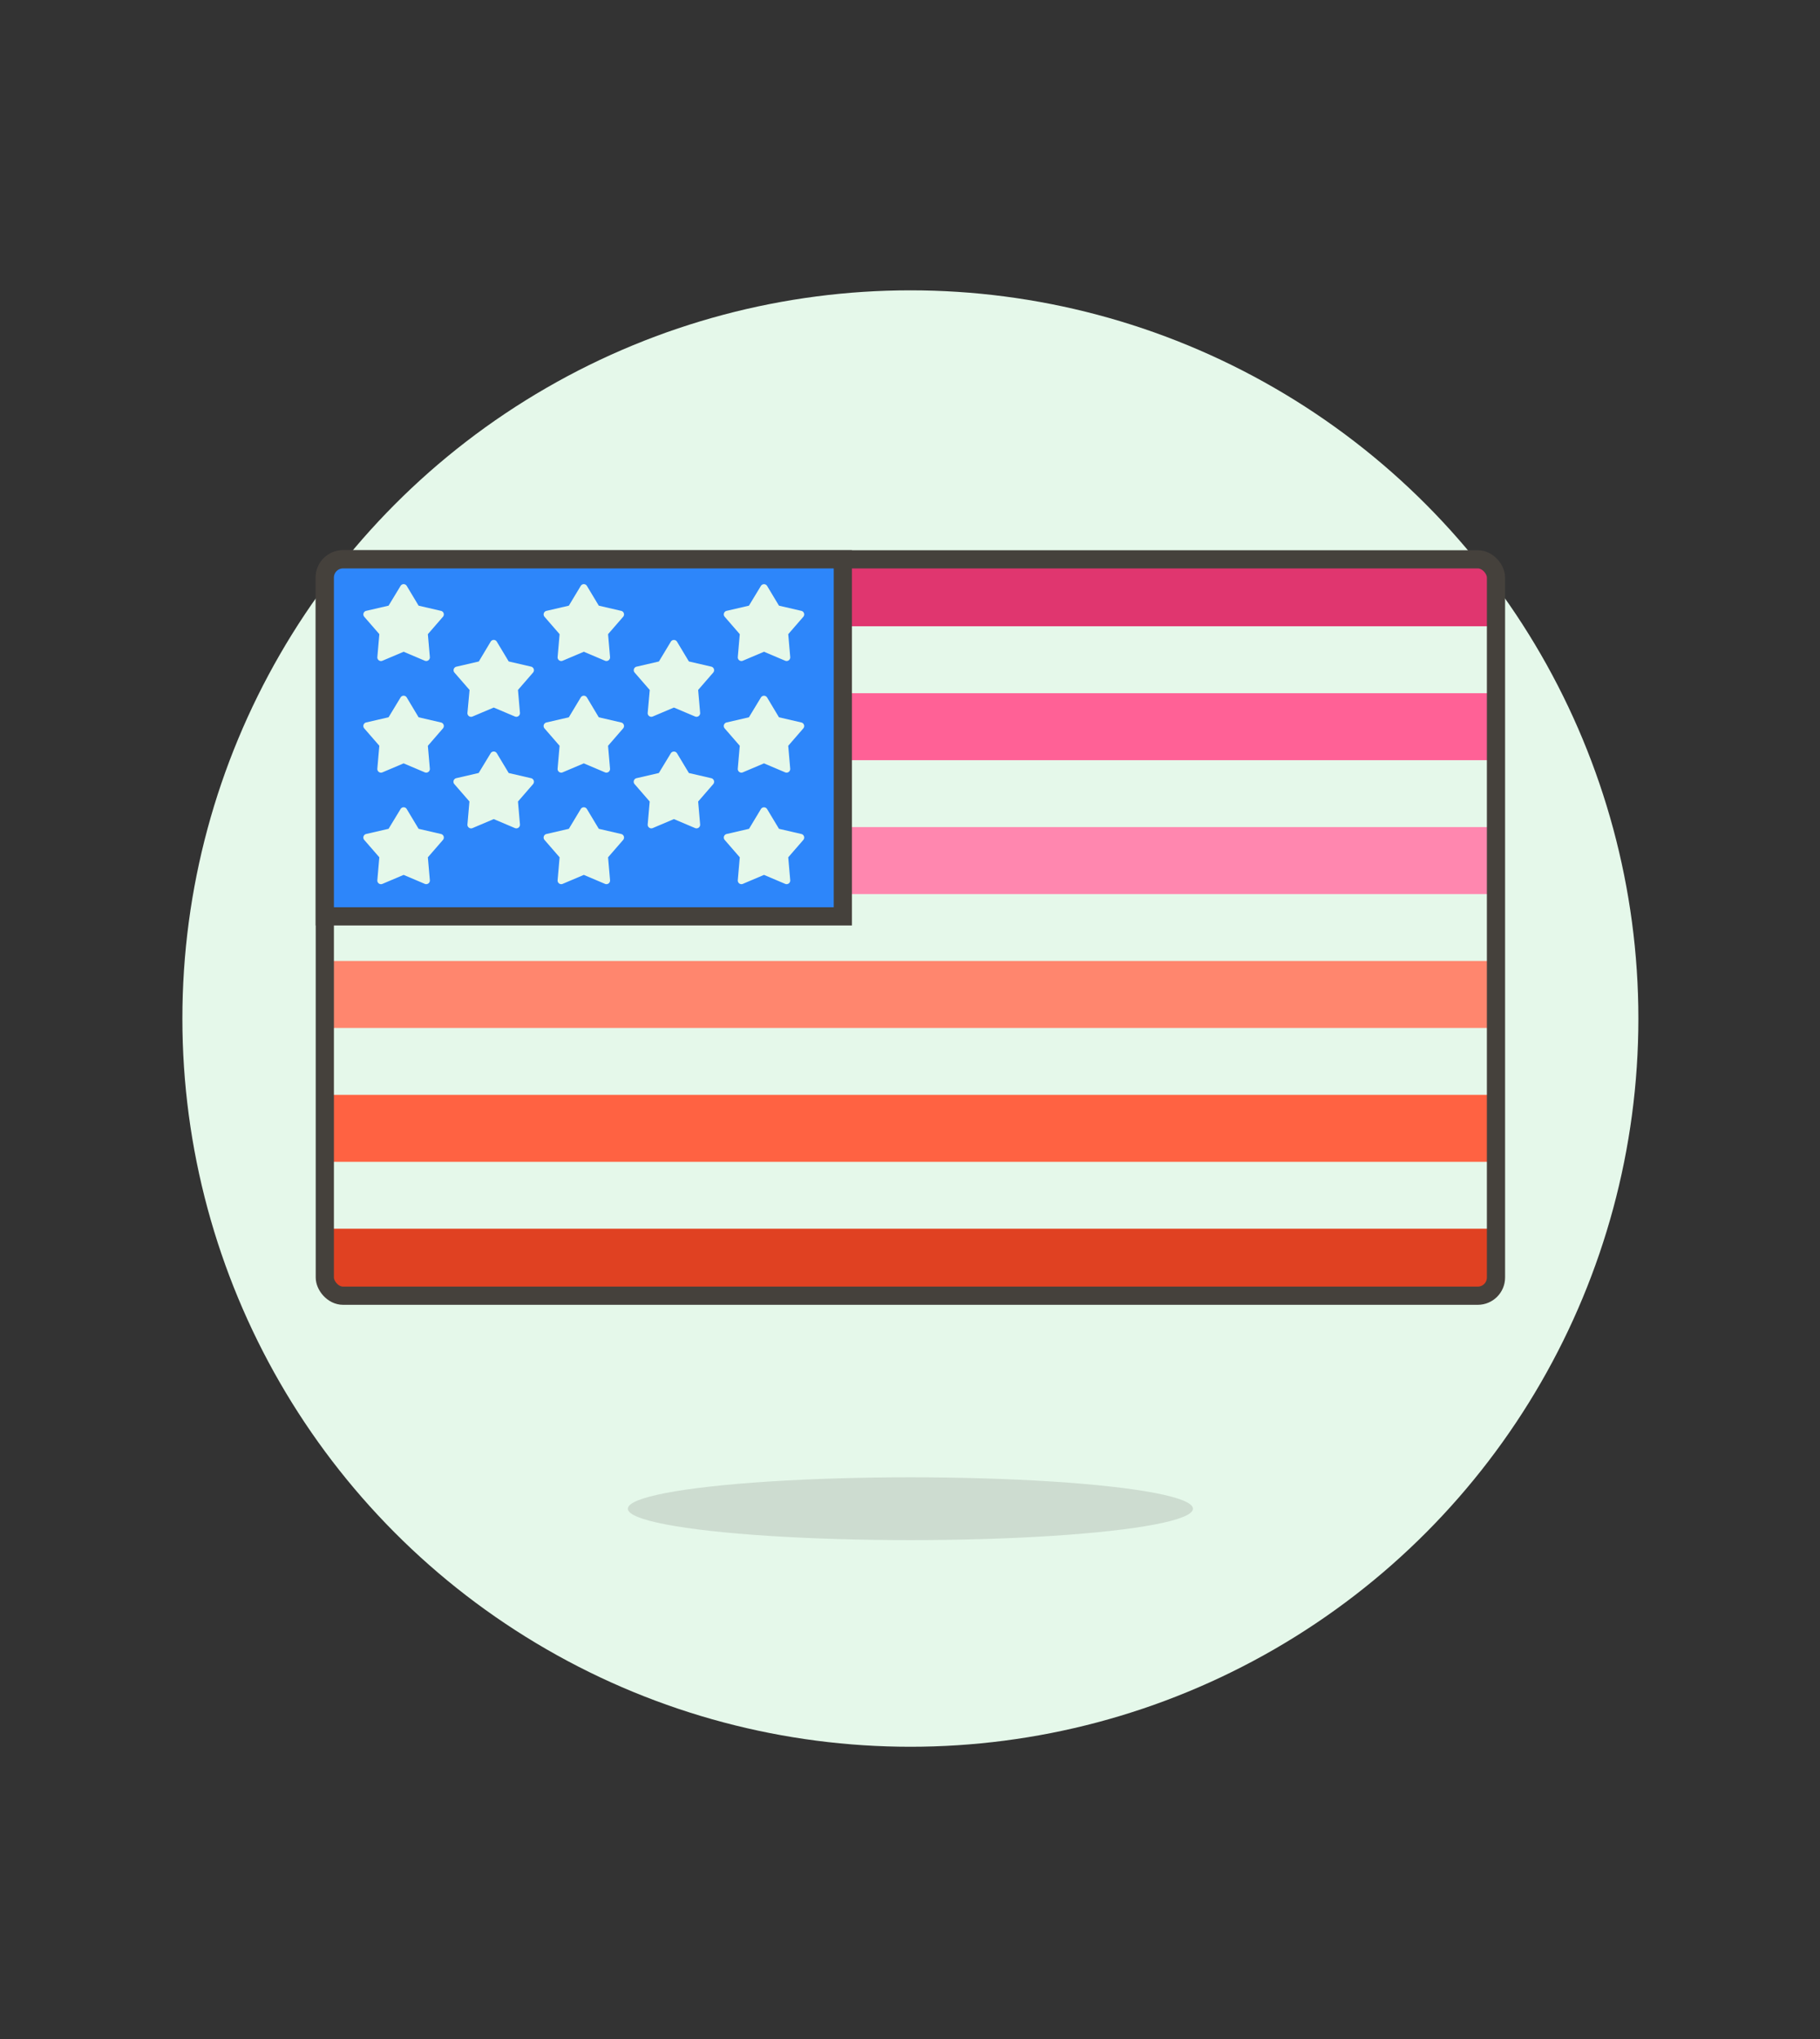 <svg id="Multicolor" viewBox="0 0 100 112" xmlns="http://www.w3.org/2000/svg"><rect x="0" y="0" width="100" height="112" fill="#333333" stroke="none"/><defs><style>.cls-1{fill:#fff0ed;}.cls-2{fill:#45413c;fill-opacity:0.15;}.cls-3{fill:#fff;}.cls-4{fill:#e0366f;}.cls-5{fill:#ff6196;}.cls-6{fill:#ff87af;}.cls-7{fill:#ff866e;}.cls-8{fill:#ff6242;}.cls-9{fill:#e04122;}.cls-10{fill:none;}.cls-10,.cls-11{stroke:#45413c;stroke-linecap:round;stroke-linejoin:round;}.cls-11{fill:#2d86fa;}</style></defs><title></title><g id="Scene"><g data-name="New Symbol 1" id="New_Symbol_1-62"><circle cx="50.021" cy="55.948" r="40" fill="#e5f8ea" opacity="1" original-fill="#ffffff"></circle></g><ellipse class="cls-2" cx="50.022" cy="82.872" rx="15.525" ry="1.725"></ellipse><rect height="40.449" rx="1" ry="1" width="64.35" x="17.847" y="30.723" fill="#e5f8ea" opacity="1" original-fill="#ffffff"></rect><path d="M18.847,30.723H81.2a1,1,0,0,1,1,1V34.4a0,0,0,0,1,0,0H17.847a0,0,0,0,1,0,0V31.723A1,1,0,0,1,18.847,30.723Z" fill="#e0366f" opacity="1" original-fill="#e0366f"></path><rect height="3.679" width="64.35" x="17.847" y="38.077" fill="#ff6196" opacity="1" original-fill="#ff6196"></rect><rect height="3.679" width="64.35" x="17.847" y="45.431" fill="#ff87af" opacity="1" original-fill="#ff87af"></rect><rect height="3.679" width="64.35" x="17.847" y="52.785" fill="#ff866e" opacity="1" original-fill="#ff866e"></rect><rect height="3.679" width="64.35" x="17.847" y="60.139" fill="#ff6242" opacity="1" original-fill="#ff6242"></rect><path d="M17.847,67.493H82.2a0,0,0,0,1,0,0v2.679a1,1,0,0,1-1,1H18.847a1,1,0,0,1-1-1V67.493A0,0,0,0,1,17.847,67.493Z" fill="#e04122" opacity="1" original-fill="#e04122"></path><rect height="40.449" rx="1" ry="1" width="64.35" x="17.847" y="30.723" stroke="#45413c" stroke-width="1px" original-stroke="#45413c" fill="none"></rect><path d="M18.847,30.724H46.31a0,0,0,0,1,0,0V50.335a0,0,0,0,1,0,0H17.847a0,0,0,0,1,0,0V31.724A1,1,0,0,1,18.847,30.724Z" stroke="#45413c" stroke-width="1px" original-stroke="#45413c" fill="#2d86fa" opacity="1" original-fill="#2d86fa"></path><path d="M22.007,32.186a.2.2,0,0,1,.171-.1.2.2,0,0,1,.172.1L23,33.269l1.231.285a.2.2,0,0,1,.106.326l-.828.954.109,1.259a.2.2,0,0,1-.277.2L22.178,35.8l-1.163.493a.2.2,0,0,1-.2-.022.2.2,0,0,1-.081-.179l.109-1.259-.829-.954a.2.2,0,0,1,.106-.326l1.231-.285Z" fill="#e5f8ea" opacity="1" original-fill="#ffffff"></path><path d="M22.007,38.314a.2.2,0,0,1,.171-.1.2.2,0,0,1,.172.1L23,39.4l1.231.285a.2.2,0,0,1,.106.326l-.828.954.109,1.259a.2.2,0,0,1-.277.2l-1.164-.493-1.163.493a.2.2,0,0,1-.2-.023.2.2,0,0,1-.081-.179l.109-1.259-.829-.954a.2.2,0,0,1,.106-.326l1.231-.285Z" fill="#e5f8ea" opacity="1" original-fill="#ffffff"></path><path d="M26.957,35.25a.2.2,0,0,1,.171-.1.2.2,0,0,1,.172.1l.651,1.083,1.231.285a.2.2,0,0,1,.106.326l-.828.954.109,1.259a.2.2,0,0,1-.277.2l-1.164-.492-1.163.492a.2.2,0,0,1-.2-.022.2.2,0,0,1-.081-.179L25.8,37.9l-.829-.954a.2.2,0,0,1,.106-.326l1.231-.285Z" fill="#e5f8ea" opacity="1" original-fill="#ffffff"></path><path d="M26.957,41.379a.2.2,0,0,1,.171-.1.2.2,0,0,1,.172.1l.651,1.082,1.231.285a.2.2,0,0,1,.106.326l-.828.955.109,1.258a.2.2,0,0,1-.277.2l-1.164-.493-1.163.493a.2.2,0,0,1-.2-.022.2.2,0,0,1-.081-.18l.109-1.258-.829-.955a.2.2,0,0,1,.106-.326l1.231-.285Z" fill="#e5f8ea" opacity="1" original-fill="#ffffff"></path><path d="M22.007,44.443a.2.2,0,0,1,.171-.1.2.2,0,0,1,.172.1L23,45.526l1.231.285a.2.2,0,0,1,.145.133.2.2,0,0,1-.039.193l-.828.954.109,1.259a.2.2,0,0,1-.277.2l-1.164-.493-1.163.493a.2.2,0,0,1-.2-.022.2.2,0,0,1-.081-.179l.109-1.259-.829-.954a.2.2,0,0,1-.039-.193.2.2,0,0,1,.145-.133l1.231-.285Z" fill="#e5f8ea" opacity="1" original-fill="#ffffff"></path><path d="M31.907,32.186a.2.2,0,0,1,.171-.1.2.2,0,0,1,.172.1l.651,1.083,1.231.285a.2.2,0,0,1,.106.326l-.828.954.109,1.259a.2.2,0,0,1-.277.2L32.078,35.8l-1.163.493a.2.2,0,0,1-.277-.2l.109-1.259-.828-.954a.2.2,0,0,1,.105-.326l1.231-.285Z" fill="#e5f8ea" opacity="1" original-fill="#ffffff"></path><path d="M31.907,38.314a.2.2,0,0,1,.171-.1.2.2,0,0,1,.172.1L32.9,39.4l1.231.285a.2.2,0,0,1,.106.326l-.828.954.109,1.259a.2.2,0,0,1-.277.2l-1.164-.493-1.163.493a.2.2,0,0,1-.277-.2l.109-1.259-.828-.954a.2.2,0,0,1,.105-.326l1.231-.285Z" fill="#e5f8ea" opacity="1" original-fill="#ffffff"></path><path d="M36.857,35.25a.2.2,0,0,1,.343,0l.651,1.083,1.231.285a.2.2,0,0,1,.106.326l-.828.954.109,1.259a.2.2,0,0,1-.277.2l-1.164-.492-1.163.492a.2.2,0,0,1-.277-.2L35.7,37.9l-.828-.954a.2.2,0,0,1,.1-.326l1.231-.285Z" fill="#e5f8ea" opacity="1" original-fill="#ffffff"></path><path d="M36.857,41.379a.2.2,0,0,1,.343,0l.651,1.082,1.231.285a.2.2,0,0,1,.106.326l-.828.955.109,1.258a.2.2,0,0,1-.277.2l-1.164-.493-1.163.493a.2.2,0,0,1-.277-.2l.109-1.258-.828-.955a.2.2,0,0,1,.1-.326l1.231-.285Z" fill="#e5f8ea" opacity="1" original-fill="#ffffff"></path><path d="M31.907,44.443a.2.2,0,0,1,.171-.1.2.2,0,0,1,.172.1l.651,1.083,1.231.285a.2.2,0,0,1,.145.133.2.2,0,0,1-.039.193l-.828.954.109,1.259a.2.2,0,0,1-.277.2l-1.164-.493-1.163.493a.2.2,0,0,1-.277-.2l.109-1.259-.828-.954a.2.2,0,0,1-.04-.193.2.2,0,0,1,.145-.133l1.231-.285Z" fill="#e5f8ea" opacity="1" original-fill="#ffffff"></path><path d="M41.807,32.186a.2.2,0,0,1,.343,0l.651,1.083,1.231.285a.2.2,0,0,1,.106.326l-.828.954.109,1.259a.2.2,0,0,1-.277.2L41.978,35.8l-1.163.493a.2.2,0,0,1-.277-.2l.109-1.259-.828-.954a.2.2,0,0,1,.1-.326l1.231-.285Z" fill="#e5f8ea" opacity="1" original-fill="#ffffff"></path><path d="M41.807,38.314a.2.2,0,0,1,.343,0L42.8,39.4l1.231.285a.2.2,0,0,1,.106.326l-.828.954.109,1.259a.2.2,0,0,1-.277.2l-1.164-.493-1.163.493a.2.2,0,0,1-.277-.2l.109-1.259-.828-.954a.2.2,0,0,1,.1-.326l1.231-.285Z" fill="#e5f8ea" opacity="1" original-fill="#ffffff"></path><path d="M41.807,44.443a.2.2,0,0,1,.343,0l.651,1.083,1.231.285a.2.2,0,0,1,.145.133.2.2,0,0,1-.039.193l-.828.954.109,1.259a.2.2,0,0,1-.277.2l-1.164-.493-1.163.493a.2.2,0,0,1-.277-.2l.109-1.259-.828-.954a.2.2,0,0,1-.04-.193.2.2,0,0,1,.145-.133l1.231-.285Z" fill="#e5f8ea" opacity="1" original-fill="#ffffff"></path></g></svg>